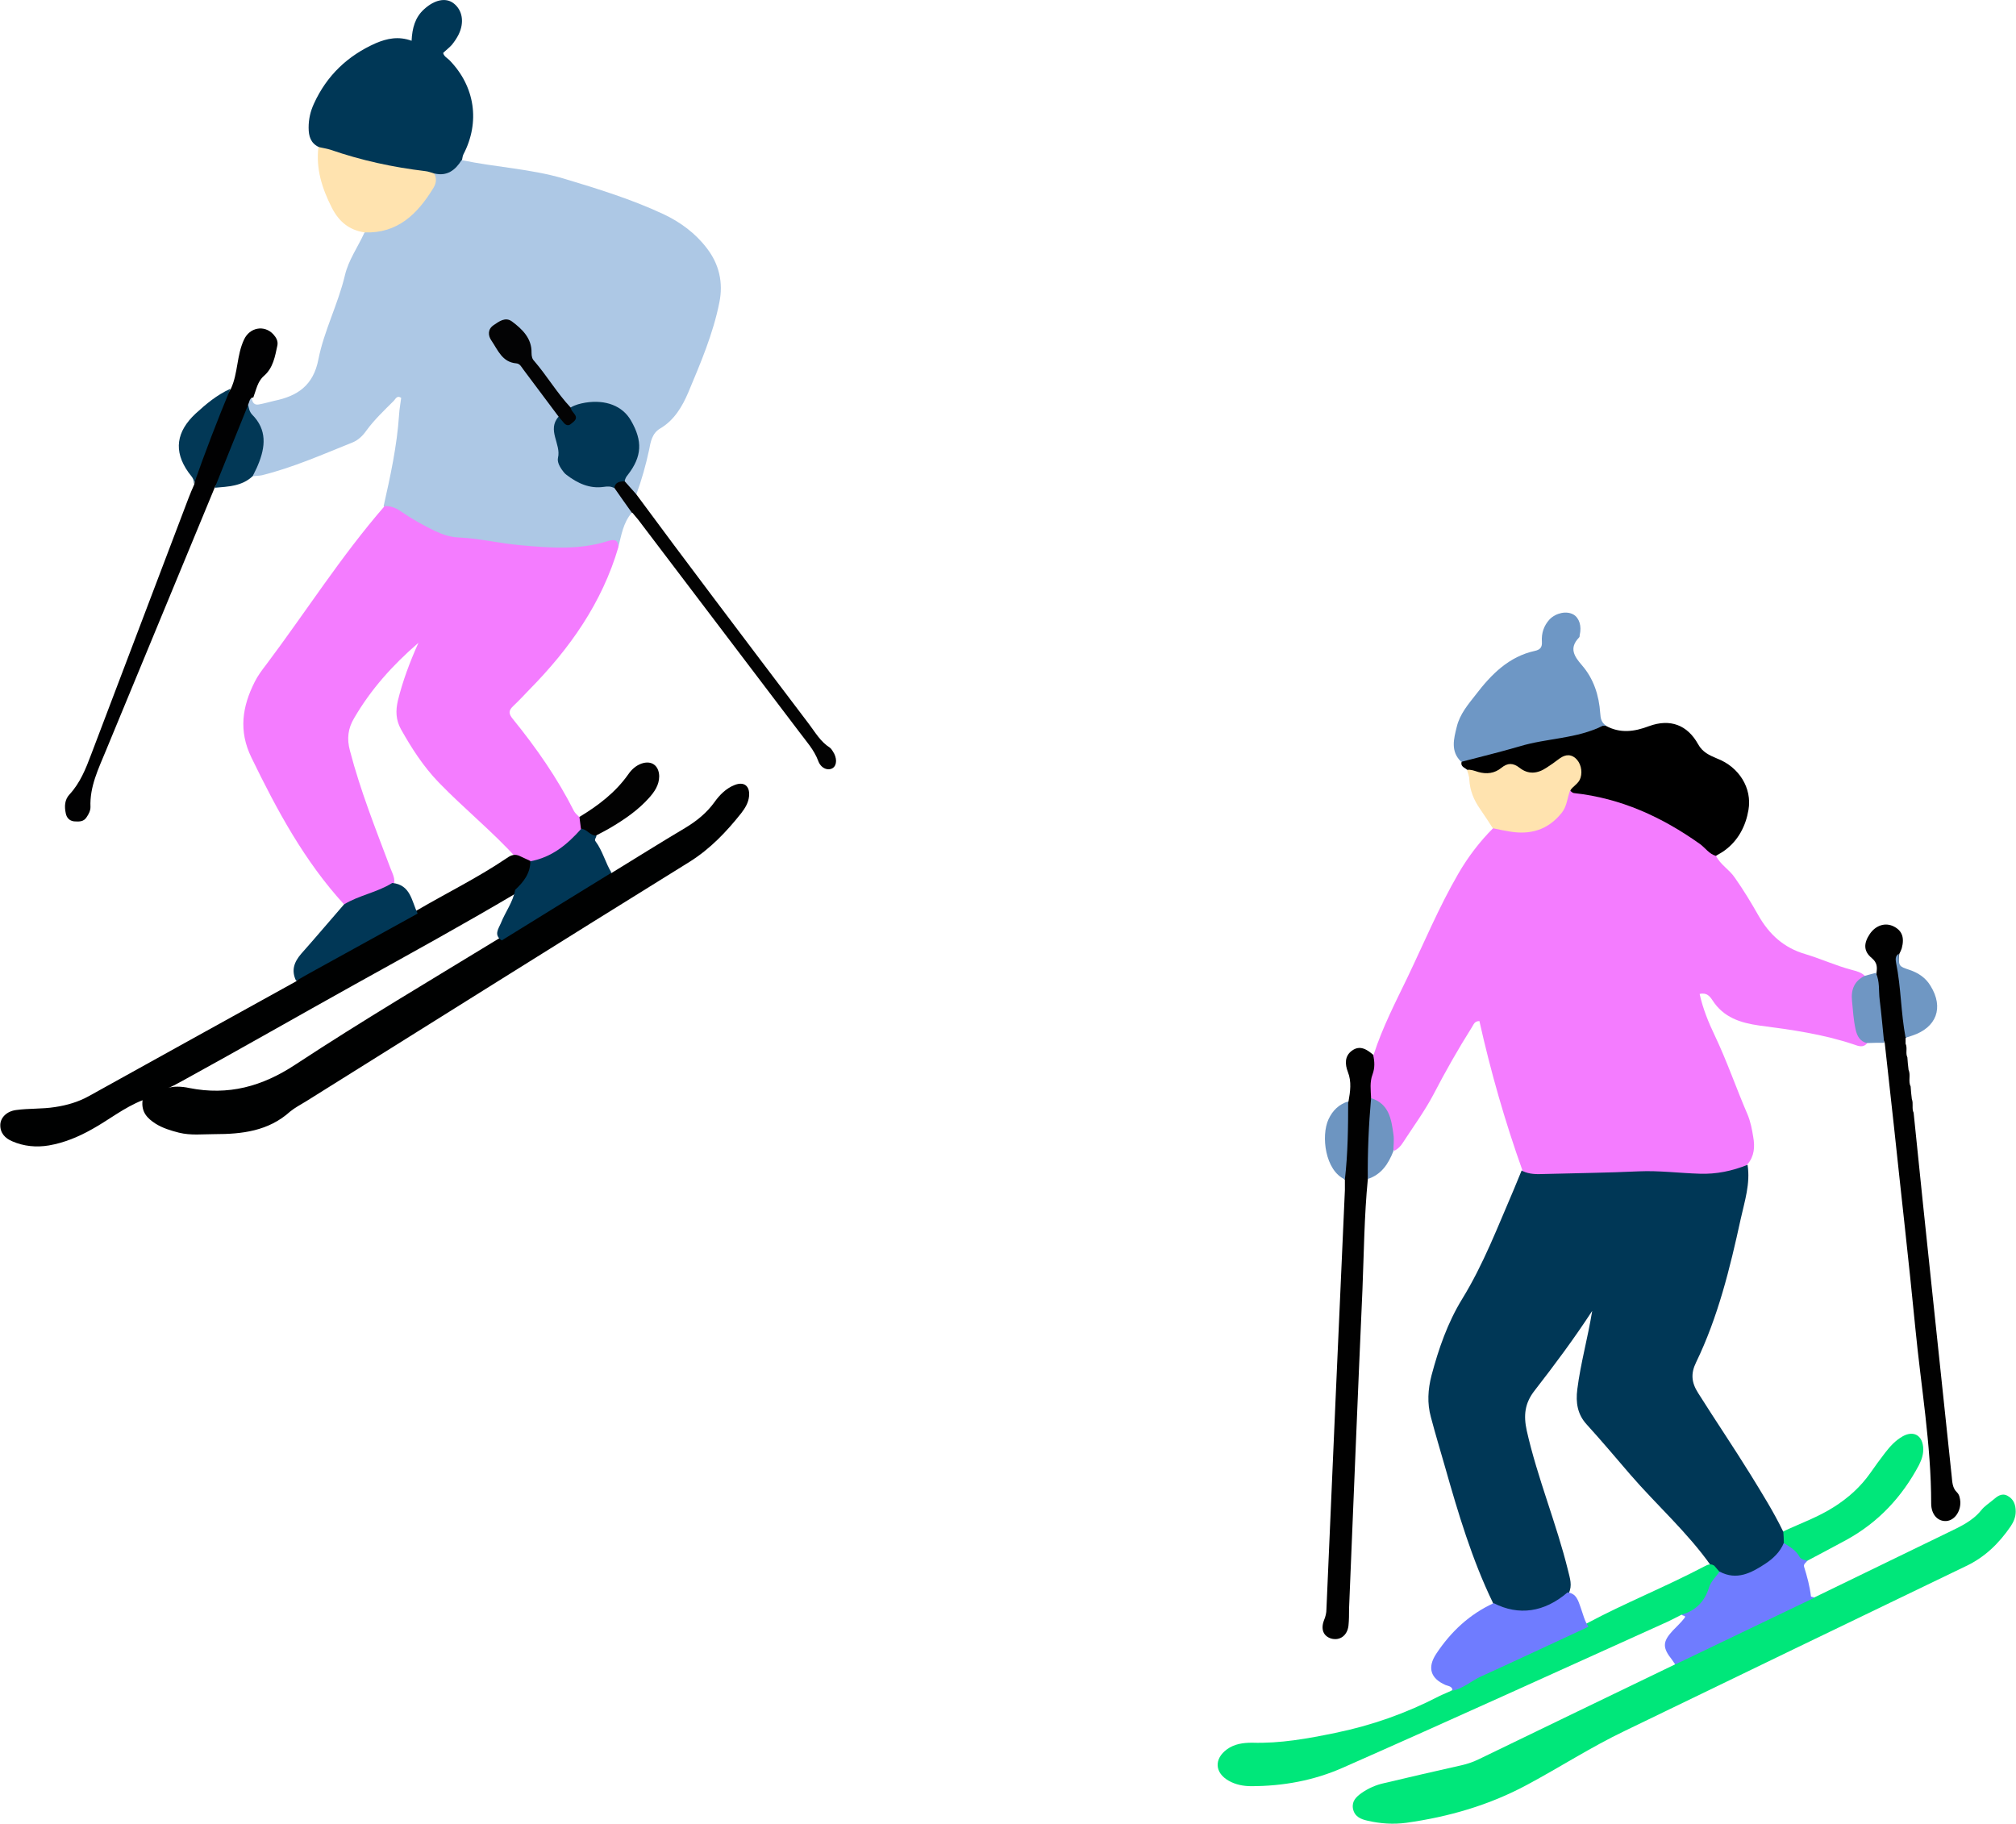 <?xml version="1.0" encoding="UTF-8"?>
<svg id="_イラスト" data-name="イラスト" xmlns="http://www.w3.org/2000/svg" viewBox="0 0 67.74 61.28">
  <defs>
    <style>
      .cls-1 {
        fill: #f47cff;
      }

      .cls-2 {
        fill: #010101;
      }

      .cls-3 {
        fill: #010102;
      }

      .cls-4 {
        fill: #020202;
      }

      .cls-5 {
        fill: #030304;
      }

      .cls-6 {
        fill: #000101;
      }

      .cls-7 {
        fill: #6f7cff;
      }

      .cls-8 {
        fill: #6e97c5;
      }

      .cls-9 {
        fill: #ffe3af;
      }

      .cls-10 {
        fill: #023856;
      }

      .cls-11 {
        fill: #00e77a;
      }

      .cls-12 {
        fill: #6e95c1;
      }

      .cls-13 {
        fill: #6f97c3;
      }

      .cls-14 {
        fill: #030303;
      }

      .cls-15 {
        fill: #6f96c3;
      }

      .cls-16 {
        fill: #003756;
      }

      .cls-17 {
        fill: #013756;
      }

      .cls-18 {
        fill: #6d95c1;
      }

      .cls-19 {
        fill: #adc8e5;
      }
    </style>
  </defs>
  <g>
    <path class="cls-1" d="M57.66,28.76c.15.3.45.46.63.73.29.41.55.84.8,1.28.36.63.85,1.08,1.57,1.29.53.16,1.03.39,1.56.53.15.04.32.08.44.2-.45.77-.34,1.52.08,2.26-.13.17-.3.1-.44.05-1.04-.35-2.11-.5-3.19-.64-.63-.09-1.2-.27-1.57-.85-.08-.12-.19-.27-.43-.21.11.5.3.96.51,1.4.41.86.72,1.77,1.1,2.65.1.24.15.5.19.75.06.33.04.65-.19.92-.34.4-.83.4-1.29.45-.68.07-1.35-.12-2.04-.09-1.18.04-2.36.15-3.54.1-.25-.01-.53.05-.69-.24-.59-1.65-1.07-3.33-1.45-5.03-.18,0-.2.14-.26.22-.46.73-.88,1.47-1.28,2.24-.3.57-.69,1.1-1.04,1.64-.07.11-.16.2-.28.26-.06-.06-.1-.13-.1-.22,0-.66-.25-1.19-.74-1.61-.12-.49-.03-.96.15-1.41.29-.9.72-1.73,1.13-2.58.56-1.17,1.06-2.37,1.71-3.49.33-.57.72-1.08,1.18-1.54.14-.14.3-.07.46-.04,1.04.19,1.57-.1,1.99-1.1.03-.08.08-.14.16-.17,1.8.14,3.35.91,4.75,2,.08.06.15.13.14.24Z"/>
    <path class="cls-16" d="M51.16,39.35c.23.11.47.11.71.1,1.07-.03,2.14-.04,3.2-.09.68-.03,1.36.06,2.04.08.56.02,1.09-.09,1.61-.3.1.63-.1,1.23-.23,1.82-.36,1.65-.76,3.29-1.5,4.82-.18.37-.16.67.07,1.03.58.92,1.19,1.82,1.76,2.74.38.62.77,1.24,1.09,1.9.1.1.12.23.11.36-.33.92-1.5,1.47-2.27,1.07-.1-.08-.18-.17-.26-.27-.79-1.12-1.82-2.03-2.71-3.06-.49-.57-.97-1.14-1.47-1.69-.3-.33-.37-.72-.31-1.18.11-.87.35-1.71.5-2.63-.62.95-1.27,1.82-1.93,2.67-.34.43-.38.84-.27,1.35.36,1.6,1,3.12,1.39,4.71.06.25.15.5.02.76-.6.8-1.65.73-2.28.55-.12-.04-.24-.09-.27-.24-.7-1.45-1.16-2.99-1.6-4.54-.16-.56-.33-1.12-.48-1.69-.13-.47-.1-.93.02-1.4.24-.9.54-1.77,1.03-2.57.72-1.17,1.2-2.44,1.74-3.69.09-.21.17-.42.26-.63Z"/>
    <path class="cls-11" d="M60.98,53.67c1.49-.72,2.98-1.45,4.47-2.17.41-.2.82-.38,1.12-.75.11-.14.27-.24.4-.35.14-.12.29-.24.48-.14.21.11.28.3.28.53,0,.19-.07.35-.17.5-.39.57-.87,1.04-1.51,1.34-3.82,1.84-7.63,3.68-11.45,5.53-1.13.54-2.18,1.22-3.28,1.81-1.28.69-2.64,1.08-4.06,1.28-.44.06-.88.03-1.31-.07-.23-.05-.44-.14-.49-.41-.04-.25.11-.39.29-.52.23-.16.48-.27.75-.33.84-.2,1.67-.39,2.51-.58.24-.05.47-.12.69-.23,2.19-1.06,4.38-2.12,6.58-3.18.4-.45.98-.61,1.49-.86.72-.33,1.42-.69,2.13-1.03.34-.16.66-.37,1.06-.36Z"/>
    <path d="M57.66,28.76c-.23-.06-.36-.27-.54-.4-1.28-.91-2.66-1.54-4.23-1.71-.04,0-.08-.04-.12-.07-.04-.19.11-.29.18-.43.09-.18.09-.34-.05-.49-.16-.15-.32-.1-.49,0-.11.07-.21.15-.32.22-.31.19-.62.27-.96.08-.23-.13-.45-.12-.69,0-.39.2-.78.16-1.14-.09-.08-.08-.23-.1-.19-.27.2-.25.5-.3.78-.36,1.02-.24,2.04-.54,3.09-.66.33-.04.62-.32.98-.19.48.26.95.2,1.45.01.71-.26,1.29-.04,1.65.61.15.27.38.37.64.48.73.28,1.18.99,1.05,1.73-.09.53-.34,1.02-.79,1.35-.09.07-.19.12-.29.18Z"/>
    <path class="cls-11" d="M57.6,52.61c.06.07.12.14.18.21-.09.45-.36.81-.58,1.2-.14.25-.46.18-.7.24-.16.08-.31.16-.48.24-3.63,1.64-7.25,3.29-10.9,4.9-.97.43-2.01.62-3.08.62-.26,0-.52-.05-.75-.18-.48-.27-.5-.74-.06-1.06.25-.18.54-.22.84-.22.95.03,1.88-.14,2.8-.33,1.22-.25,2.38-.66,3.48-1.23.14-.07.3-.13.44-.2.15-.2.37-.32.58-.42,1.33-.59,2.61-1.27,3.95-1.83,1.29-.69,2.65-1.23,3.94-1.91.1-.05.2-.11.32-.04Z"/>
    <path class="cls-2" d="M46.14,35.45c.05.22.06.43-.02.65-.1.26-.06.53-.05.8.02.03.05.05.05.08.03.89.09,1.78-.16,2.65-.12,1.23-.13,2.47-.18,3.7-.16,3.57-.3,7.14-.45,10.72,0,.19,0,.39-.02.58-.04.33-.29.51-.58.43-.26-.08-.36-.31-.24-.62.05-.12.08-.24.08-.37.2-4.69.41-9.38.62-14.08,0-.11,0-.23,0-.34-.07-.13-.13-.27-.1-.42.08-.55.04-1.1.06-1.66,0-.2.02-.39.16-.55.06-.34.11-.67-.02-1-.1-.26-.11-.53.13-.71.28-.21.52-.04.74.15Z"/>
    <path class="cls-2" d="M64.03,34.87c0,.07,0,.13,0,.2.07.15-.01.32.06.46.01.14.02.28.04.42.08.18-.02.38.07.56.01.14.02.28.04.42.06.15-.01.32.06.46.21,2.05.42,4.11.64,6.16.21,2.02.43,4.04.64,6.06.02.19.02.39.18.54.08.08.1.2.11.32.01.33-.2.62-.47.64-.29.02-.51-.22-.51-.59,0-1.97-.34-3.91-.53-5.87-.22-2.26-.48-4.52-.72-6.79-.1-.94-.21-1.87-.31-2.81-.32-.76-.33-1.55-.28-2.35.03-.2.03-.35-.16-.51-.28-.23-.27-.5-.06-.81.2-.29.52-.39.8-.25.28.14.37.37.27.74-.02.06-.05.12-.08.18-.11.51.24.95.21,1.45-.03.46.18.92.02,1.38Z"/>
    <path class="cls-8" d="M53.95,24.39s-.07,0-.1,0c-.88.44-1.87.41-2.79.69-.65.19-1.31.35-1.96.52-.37-.35-.25-.78-.15-1.18.1-.42.38-.75.64-1.08.52-.68,1.11-1.28,1.99-1.47.18-.04.24-.13.23-.3-.02-.29.06-.54.26-.76.22-.22.57-.29.8-.16.2.12.28.39.21.69,0,.03,0,.07-.03.09-.33.35-.16.62.11.93.39.45.57,1.01.61,1.61.01.17.04.31.19.41Z"/>
    <path class="cls-7" d="M56.5,54.26c.48-.14.78-.44.93-.93.06-.19.23-.35.35-.52.58.31,1.07.04,1.53-.26.26-.17.51-.4.63-.71.42,0,.58.33.79.6-.04.07-.14.11-.11.21.1.32.19.65.23.99,0,.02.09.03.13.04-1.56.75-3.13,1.5-4.69,2.25-.04-.05-.07-.11-.11-.16-.32-.4-.32-.6.02-.97.13-.14.28-.27.4-.43.07-.09-.06-.07-.1-.11Z"/>
    <path class="cls-7" d="M53.38,54.66c-1.21.56-2.42,1.13-3.63,1.68-.32.15-.59.4-.94.47-.01-.15-.14-.15-.24-.19-.5-.22-.62-.58-.31-1.05.49-.74,1.12-1.33,1.93-1.7.84.43,1.7.31,2.48-.36.3.03.36.28.44.5.08.22.13.46.27.66Z"/>
    <path class="cls-11" d="M60.72,52.44c-.09-.03-.2-.03-.25-.12-.12-.23-.33-.34-.53-.47,0-.13-.01-.26-.02-.39.57-.27,1.17-.48,1.7-.82.49-.31.9-.68,1.23-1.15.16-.23.32-.45.49-.67.17-.22.35-.42.6-.56.35-.19.64-.04.68.36.02.22-.04.41-.14.61-.57,1.07-1.36,1.92-2.43,2.51-.44.24-.88.47-1.33.71Z"/>
    <path class="cls-9" d="M49.29,25.87c.13-.02.25.03.38.07.28.08.55.05.78-.14.21-.17.39-.17.61,0,.29.23.6.2.9,0,.14-.09.27-.18.4-.28.18-.14.37-.21.57-.05.18.15.25.43.18.66-.06.21-.26.28-.36.45-.09.25-.1.52-.28.74-.46.57-1.05.74-1.75.62-.19-.03-.37-.07-.56-.11-.14-.22-.28-.43-.43-.65-.21-.3-.34-.62-.36-.99,0-.11-.05-.22-.08-.33Z"/>
    <path class="cls-13" d="M64.03,34.87c-.16-.84-.15-1.69-.32-2.52-.02-.11-.03-.23.09-.3,0,.42,0,.42.36.54.3.1.55.27.71.54.45.73.2,1.4-.62,1.67-.08.03-.15.05-.23.07Z"/>
    <path class="cls-15" d="M63.03,32.69c.14.29.09.6.13.91.06.48.1.96.15,1.44-.19,0-.39,0-.58.01-.24-.06-.33-.24-.38-.46-.07-.32-.09-.64-.12-.96-.04-.38.08-.67.43-.84.12-.03.25-.07.37-.1Z"/>
    <path class="cls-12" d="M45.96,39.63c-.01-.91.03-1.82.11-2.73.6.19.68.7.75,1.21.03.19,0,.38,0,.57-.17.43-.4.79-.87.94Z"/>
    <path class="cls-18" d="M45.3,37.01c0,.88-.01,1.75-.11,2.62-.66-.29-.81-1.46-.55-2.02.14-.3.35-.5.66-.6Z"/>
  </g>
  <g>
    <path class="cls-19" d="M15.51,5.38c1.14.24,2.31.29,3.43.62,1.13.34,2.27.69,3.34,1.19.58.27,1.09.65,1.47,1.15.41.53.56,1.15.42,1.83-.21,1.05-.63,2.03-1.04,3.01-.2.47-.47.94-.95,1.22-.27.16-.32.45-.37.72-.11.51-.25,1.01-.43,1.5-.31,0-.37-.25-.48-.46-.02-.15.06-.26.13-.38.39-.6.39-1.06,0-1.63-.31-.46-.8-.61-1.48-.46-.12.03-.24.06-.36.06-.17-.01-.29-.12-.37-.26-.4-.62-1.03-1.09-1.15-1.89-.03-.21-.21-.4-.37-.56-.17-.16-.37-.2-.57-.05-.2.15-.14.34-.03.51.13.21.28.39.5.52.78.46,1.21,1.21,1.62,1.98-.17.52,0,1.04.12,1.53.14.53.67.65,1.17.7.19.02.38-.05.55.09.2.3.61.47.56.92-.28.33-.34.74-.44,1.13-.12-.02-.25-.05-.36-.02-1.51.4-3,.04-4.5-.08-1.18-.1-2.09-.68-3.03-1.26.23-1.02.45-2.03.52-3.08.01-.19.05-.38.07-.56-.14-.1-.19.04-.25.1-.32.32-.65.63-.92,1-.12.17-.27.32-.47.4-1,.4-1.99.84-3.04,1.1-.1.02-.21.02-.31.03-.11-.16,0-.3.05-.43.24-.53.25-1.03-.13-1.5-.11-.14-.17-.3-.15-.48.03-.11.05-.22.2-.2.02.14.09.23.24.2.17-.03.34-.08.51-.12.78-.16,1.32-.51,1.49-1.4.19-.96.66-1.85.89-2.82.12-.51.43-.94.65-1.42.13-.18.35-.12.53-.18.91-.29,1.55-.84,1.75-1.81.36-.07.65-.29.97-.44Z"/>
    <path class="cls-1" d="M12.9,17.01c.22-.02.41.06.58.18.36.25.74.46,1.13.65.26.12.52.21.8.22.7.03,1.38.2,2.07.26.99.09,1.98.17,2.95-.14.23-.07.33-.04.35.2-.55,1.88-1.64,3.42-2.99,4.79-.18.19-.36.38-.55.56-.17.16-.14.27,0,.44.78.96,1.49,1.98,2.05,3.09.04.07.11.13.17.19.15.09.14.23.13.38-.37.72-.98,1.09-1.77,1.19-.17-.01-.32-.07-.45-.17-.82-.91-1.78-1.68-2.63-2.56-.52-.54-.91-1.15-1.27-1.79-.17-.31-.18-.62-.1-.96.16-.65.39-1.27.69-1.94-.88.76-1.6,1.57-2.16,2.53-.21.35-.25.7-.14,1.1.35,1.34.86,2.62,1.35,3.92.07.19.19.38.12.6-.5.36-1.05.59-1.66.65-1.34-1.46-2.26-3.17-3.12-4.94-.44-.9-.31-1.72.11-2.55.1-.2.24-.39.38-.57,1.33-1.77,2.52-3.65,3.98-5.33Z"/>
    <path class="cls-6" d="M17.41,28.74c.14.06.27.13.41.19.19.51-.18.78-.47,1.08-1.79,1.06-3.61,2.06-5.43,3.07-1.94,1.08-3.86,2.18-5.81,3.25-.18.1-.37.2-.46.23.16-.06.44-.06.71,0,1.31.26,2.45-.05,3.57-.79,2.25-1.48,4.57-2.85,6.86-4.25,1.06-.66,2.13-1.3,3.18-1.97.18-.11.35-.22.57-.21.83-.51,1.66-1.03,2.5-1.53.38-.23.71-.5.97-.86.17-.24.39-.46.67-.57.32-.13.52.03.49.37-.02.22-.13.4-.26.57-.5.63-1.04,1.2-1.74,1.64-4.31,2.67-8.6,5.37-12.89,8.05-.18.11-.37.21-.53.34-.73.66-1.62.76-2.54.76-.4,0-.8.05-1.2-.05-.27-.07-.54-.15-.78-.3-.28-.18-.49-.39-.44-.79-.63.25-1.13.66-1.69.97-.46.26-.94.46-1.46.55-.42.07-.84.03-1.23-.14-.24-.1-.41-.28-.4-.56.01-.24.22-.45.53-.49.43-.06.87-.03,1.31-.1.4-.06.78-.17,1.14-.37,2.32-1.29,4.64-2.57,6.97-3.86.35-.49.93-.64,1.42-.92.87-.5,1.75-.99,2.63-1.46.99-.58,2.03-1.09,2.98-1.73.13-.09.26-.18.44-.11Z"/>
    <path class="cls-16" d="M15.51,5.38c-.21.34-.49.55-.91.45-.16.12-.33.06-.5.04-1.03-.12-2.02-.35-2.99-.7-.15-.05-.3-.09-.4-.23-.27-.13-.34-.36-.34-.65,0-.29.06-.55.18-.81.43-.94,1.13-1.61,2.08-2.03.38-.16.76-.24,1.2-.08.02-.43.12-.79.42-1.06.35-.32.73-.4.99-.2.3.23.37.64.17,1.05-.06.12-.14.24-.23.35-.09.1-.2.18-.29.27.03.12.14.17.21.24.86.88,1.04,2.08.47,3.17-.03.06-.03.13-.05.2Z"/>
    <path class="cls-3" d="M8.47,13.36c-.09.05-.09.15-.13.23-.17,1.01-.56,1.93-1.12,2.78-1.22,2.95-2.44,5.9-3.66,8.85-.25.61-.55,1.21-.52,1.9,0,.12-.06.24-.13.34-.1.16-.26.15-.42.14-.16-.02-.25-.12-.28-.27-.05-.23-.04-.46.13-.64.35-.38.54-.85.72-1.33,1.09-2.87,2.18-5.74,3.27-8.61.06-.16.13-.32.2-.48.18-1.16.59-2.23,1.23-3.21.24-.52.19-1.12.44-1.65.19-.41.68-.5.98-.18.1.11.17.23.14.38-.08.37-.14.75-.45,1.02-.22.19-.26.47-.36.73Z"/>
    <path class="cls-9" d="M10.7,4.94c.13.03.27.05.4.09,1.04.36,2.1.59,3.19.72.1.01.2.05.3.08.09.17.07.33-.03.49-.53.87-1.2,1.53-2.31,1.49-.52-.08-.86-.36-1.1-.83-.33-.65-.54-1.31-.45-2.04Z"/>
    <path class="cls-17" d="M20.54,29.33c-1.23.76-2.46,1.51-3.68,2.27-.28-.18-.11-.39-.03-.58.15-.38.41-.71.48-1.12.28-.26.51-.55.51-.96.72-.13,1.24-.56,1.71-1.09.26-.13.39.04.51.23,0,.06-.08.13-.03.19.24.32.33.72.54,1.06Z"/>
    <path class="cls-14" d="M21.24,17.24c-.2-.28-.4-.56-.6-.85-.06-.35.13-.3.34-.23.13.15.27.3.4.45.85,1.15,1.7,2.29,2.56,3.43,1.08,1.44,2.17,2.87,3.25,4.3.21.28.38.58.69.78.04.03.07.07.1.12.15.22.15.47,0,.57-.16.1-.4.01-.49-.25-.14-.37-.4-.65-.63-.96-1.8-2.38-3.61-4.75-5.41-7.13-.06-.08-.14-.16-.2-.24Z"/>
    <path class="cls-17" d="M14.03,30.7c-1.2.66-2.39,1.32-3.59,1.98-.17.09-.33.19-.49.28-.17-.35-.07-.63.17-.91.49-.55.96-1.11,1.44-1.66.51-.31,1.11-.4,1.62-.72.62.06.65.61.85,1.02Z"/>
    <path class="cls-4" d="M20.03,28.08c-.21,0-.31-.23-.51-.23-.02-.13-.03-.27-.05-.4.63-.38,1.21-.82,1.64-1.43.11-.16.25-.29.44-.36.34-.12.59.06.6.42,0,.3-.16.53-.35.74-.35.39-.78.69-1.23.96-.18.11-.36.2-.55.3Z"/>
    <path class="cls-10" d="M7.22,16.38c.37-.93.75-1.86,1.12-2.78.02.12.04.23.13.33.51.51.45,1.09.2,1.69-.05.13-.12.25-.18.38-.36.34-.82.35-1.27.39Z"/>
    <path class="cls-10" d="M7.74,13.07c-.44,1.06-.85,2.13-1.23,3.21.04-.18-.09-.28-.18-.41-.51-.72-.4-1.37.24-1.97.36-.33.72-.63,1.16-.83Z"/>
    <path class="cls-17" d="M20.98,16.17c-.16.01-.31.03-.34.23-.11-.06-.22-.06-.35-.04-.48.07-.88-.12-1.25-.4-.07-.05-.12-.12-.17-.19-.08-.12-.15-.26-.12-.39.11-.46-.38-.93.02-1.38.32.15.41-.02.41-.31.15-.09.32-.13.49-.16.68-.11,1.25.11,1.53.6.4.69.37,1.21-.1,1.82-.06.07-.1.14-.11.23Z"/>
    <path class="cls-5" d="M19.18,13.69c0,.09.07.15.12.22.13.16-.01.25-.11.33-.1.09-.19.04-.26-.05-.05-.06-.11-.13-.16-.19-.4-.53-.79-1.06-1.19-1.59-.06-.08-.11-.19-.23-.2-.48-.04-.62-.45-.84-.77-.11-.16-.13-.37.07-.51.19-.13.4-.29.62-.13.35.26.67.57.66,1.05,0,.12.02.21.09.28.43.5.77,1.08,1.22,1.56Z"/>
  </g>
</svg>
